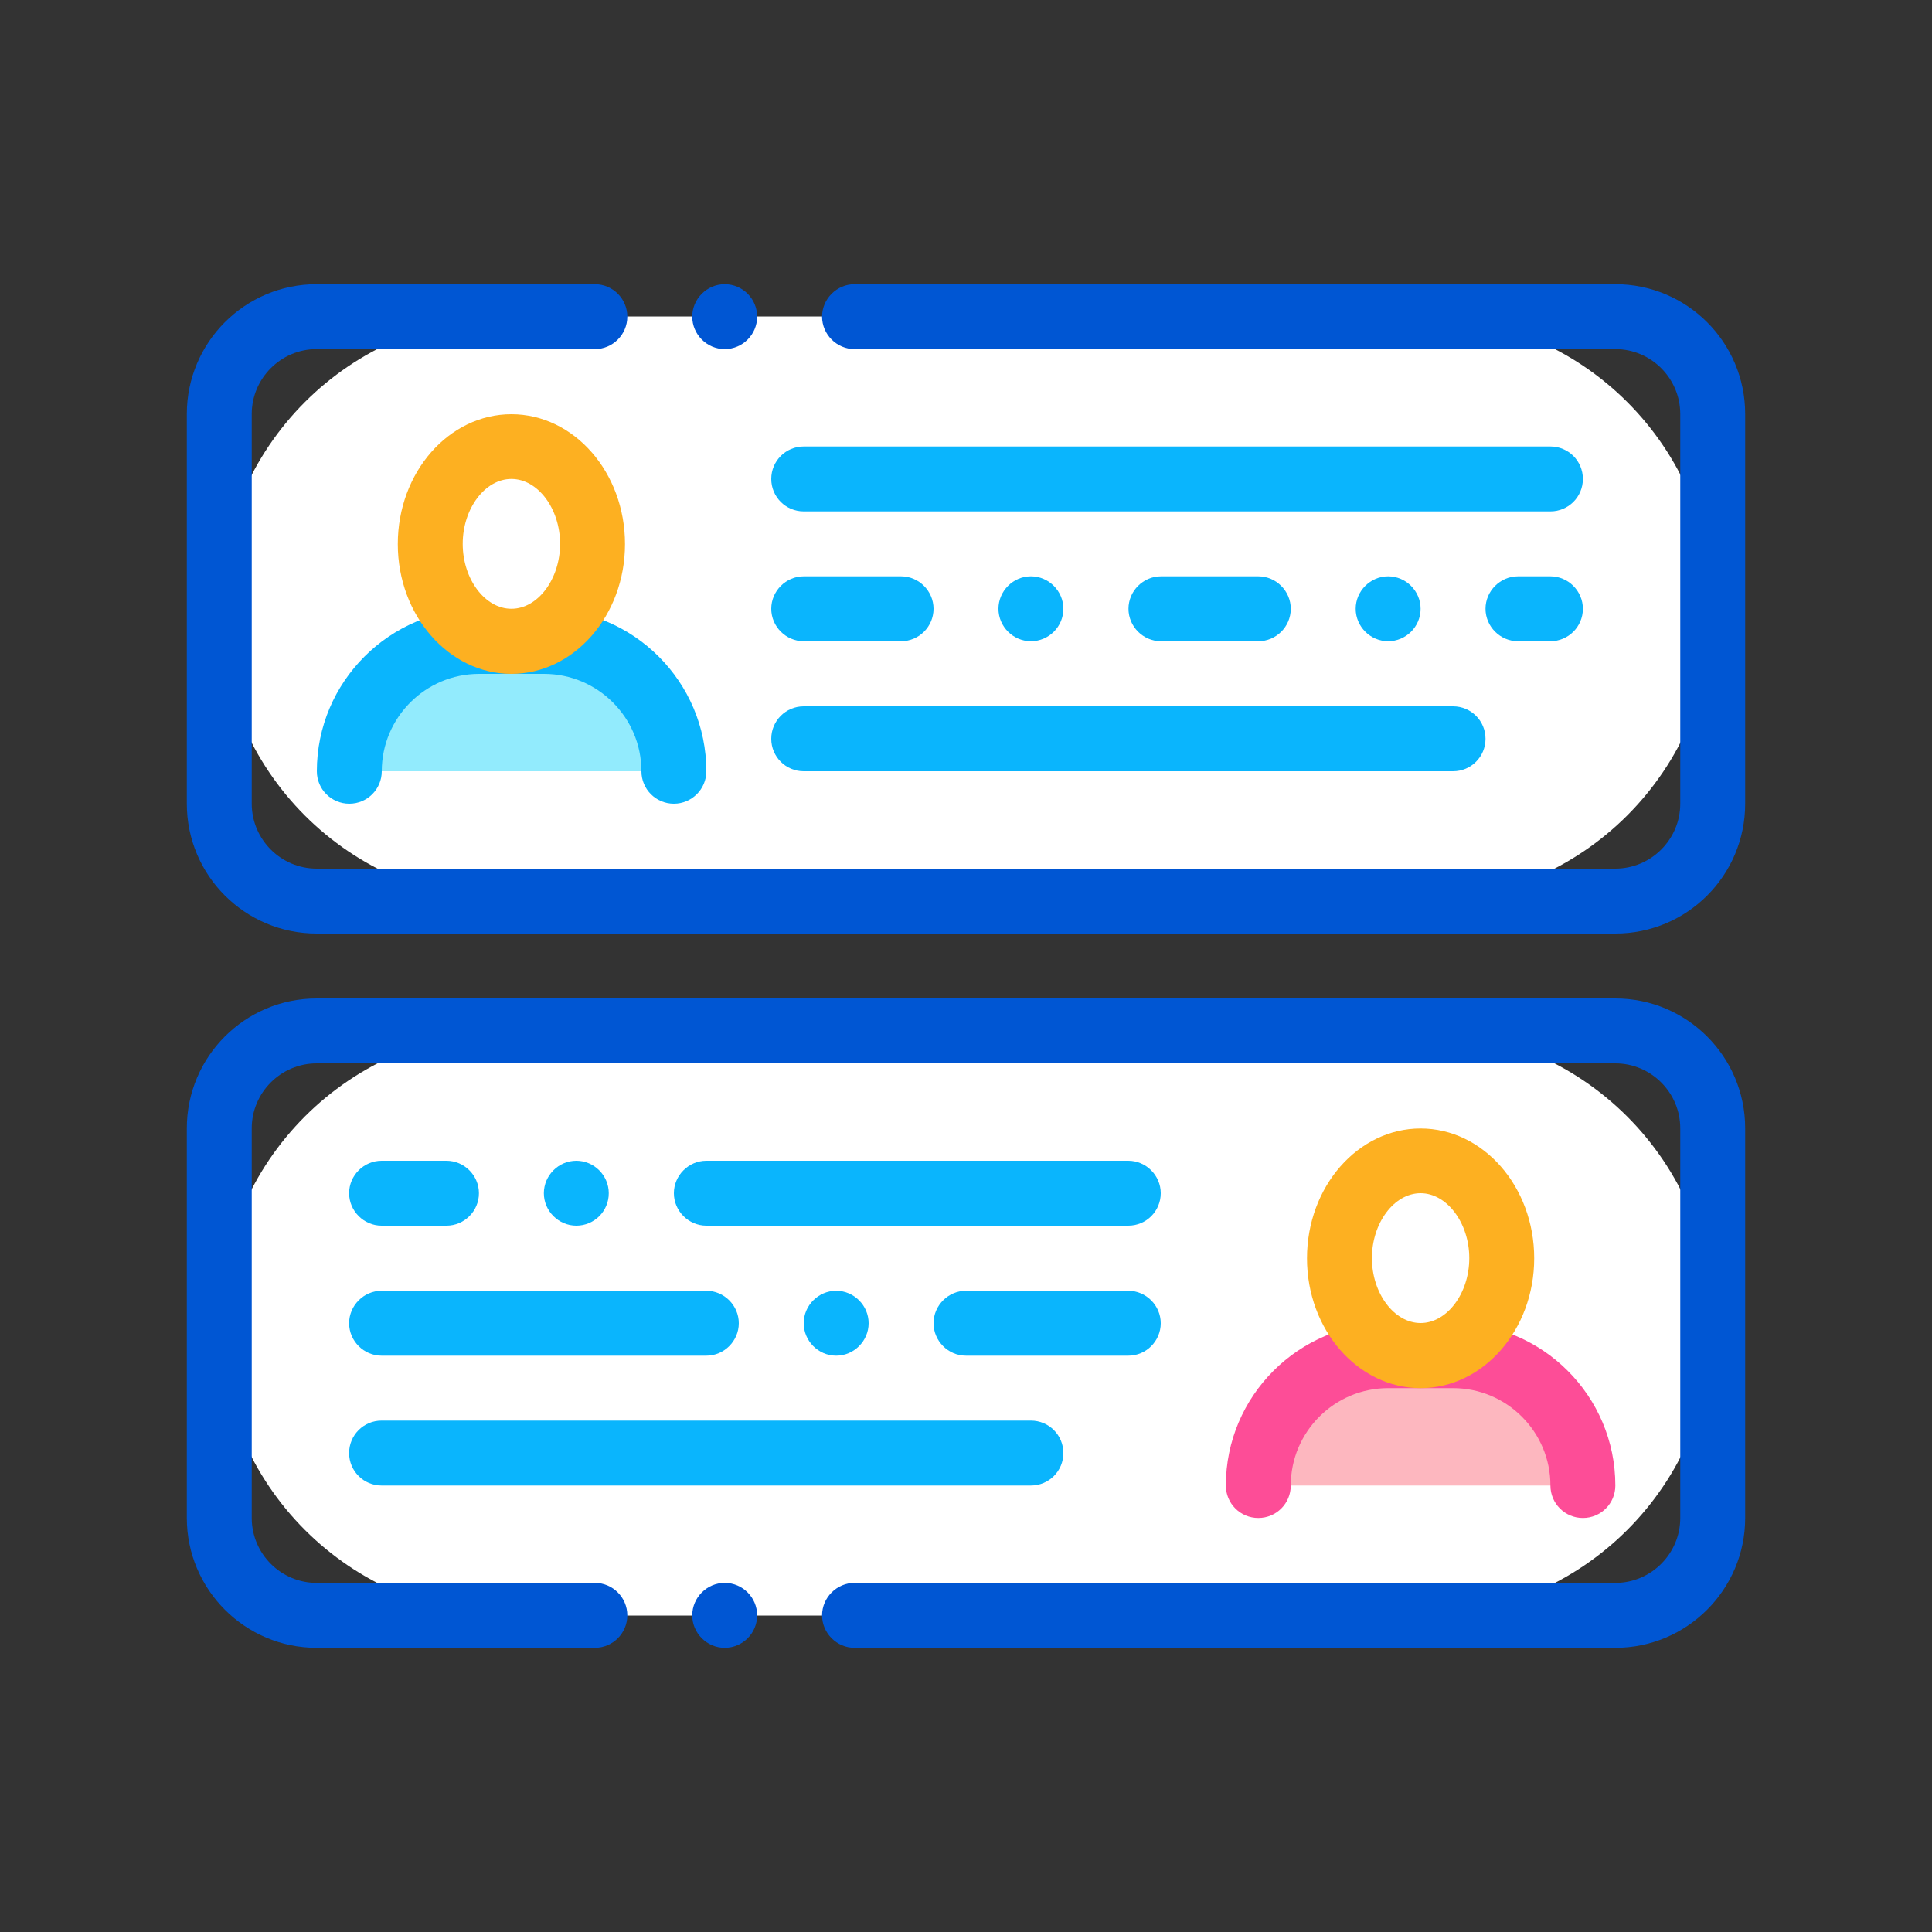 <?xml version="1.0" ?><svg style="enable-background:new 0 0 100 100;" version="1.1" viewBox="0 0 100 100" xml:space="preserve" xmlns="http://www.w3.org/2000/svg" xmlns:xlink="http://www.w3.org/1999/xlink"><rect x="0" y="0" width="100" height="100" fill="#333333" stroke="none"/><style type="text/css">
	.st0{fill:#FFFFFF;}
	.st1{fill:#0056D3;}
	.st2{fill:#92EBFD;}
	.st3{fill:#0AB5FD;}
	.st4{fill:#FDB021;}
	.st5{fill:#FDB7BF;}
	.st6{fill:#FD4D97;}
</style><g id="Layer_1"/><g id="Layer_2"><g><g><path class="st0" d="M73.53,46.64H26.47c-8.35,0-15.12-6.77-15.12-15.13l0,0c0-8.35,6.77-15.13,15.12-15.13h47.06     c8.35,0,15.13,6.77,15.13,15.13l0,0C88.65,39.87,81.88,46.64,73.53,46.64z"/><path class="st1" d="M83.61,48.32H16.39c-3.71,0-6.72-3.01-6.72-6.72V21.43c0-3.71,3.01-6.72,6.72-6.72h14.4     c0.93,0,1.68,0.76,1.68,1.68c0,0.92-0.75,1.68-1.68,1.68h-14.4c-1.85,0-3.36,1.51-3.36,3.36V41.6c0,1.85,1.51,3.36,3.36,3.36     h67.22c1.85,0,3.36-1.51,3.36-3.36V21.43c0-1.85-1.51-3.36-3.36-3.36H44.25c0,0,0,0-0.02,0c-0.92,0-1.68-0.76-1.68-1.68     c0-0.92,0.76-1.68,1.68-1.68h39.38c3.71,0,6.72,3.01,6.72,6.72V41.6C90.33,45.31,87.33,48.32,83.61,48.32z M37.51,18.07     c-0.92,0-1.68-0.76-1.68-1.68c0-0.92,0.76-1.68,1.68-1.68c0.93,0,1.68,0.76,1.68,1.68C39.19,17.31,38.44,18.07,37.51,18.07z"/></g><g><g><g><path class="st2" d="M34.88,39.92c0-3.71-3.01-6.72-6.72-6.72h-3.36c-3.71,0-6.72,3.01-6.72,6.72H34.88z"/><path class="st3" d="M34.88,41.6c-0.93,0-1.68-0.75-1.68-1.68c0-2.78-2.26-5.04-5.04-5.04h-3.36c-2.78,0-5.04,2.26-5.04,5.04       c0,0.93-0.75,1.68-1.68,1.68c-0.93,0-1.68-0.75-1.68-1.68c0-4.63,3.77-8.4,8.4-8.4h3.36c4.63,0,8.4,3.77,8.4,8.4       C36.56,40.85,35.8,41.6,34.88,41.6z"/></g></g><g><path class="st4" d="M26.47,34.88c-3.24,0-5.88-3.02-5.88-6.72c0-3.71,2.64-6.72,5.88-6.72s5.88,3.01,5.88,6.72      C32.35,31.86,29.71,34.88,26.47,34.88z M26.47,24.79c-1.37,0-2.52,1.54-2.52,3.36s1.15,3.36,2.52,3.36s2.52-1.54,2.52-3.36      S27.84,24.79,26.47,24.79z"/></g></g><g><path class="st0" d="M73.53,53.36H26.47c-8.35,0-15.12,6.77-15.12,15.13l0,0c0,8.35,6.77,15.13,15.12,15.13h47.06     c8.35,0,15.13-6.77,15.13-15.13l0,0C88.65,60.13,81.88,53.36,73.53,53.36z"/><path class="st1" d="M44.23,85.29c-0.92,0-1.68-0.76-1.68-1.68s0.76-1.68,1.68-1.68h39.38c1.85,0,3.36-1.51,3.36-3.36V58.4     c0-1.85-1.51-3.36-3.36-3.36H16.39c-1.85,0-3.36,1.51-3.36,3.36v20.17c0,1.85,1.51,3.36,3.36,3.36h14.4     c0.93,0,1.68,0.76,1.68,1.68s-0.75,1.68-1.68,1.68h-14.4c-3.71,0-6.72-3.02-6.72-6.72V58.4c0-3.71,3.01-6.72,6.72-6.72h67.22     c3.71,0,6.72,3.01,6.72,6.72v20.17c0,3.7-3.01,6.72-6.72,6.72H44.25H44.23z M37.51,85.29c-0.92,0-1.68-0.76-1.68-1.68     s0.76-1.68,1.68-1.68c0.93,0,1.68,0.76,1.68,1.68S38.44,85.29,37.51,85.29z"/></g><g><g><g><path class="st5" d="M65.13,76.89c0-3.71,3.01-6.72,6.72-6.72h3.36c3.71,0,6.72,3.01,6.72,6.72H65.13z"/><path class="st6" d="M81.93,78.57c-0.93,0-1.68-0.75-1.68-1.68c0-2.78-2.26-5.04-5.04-5.04h-3.36c-2.78,0-5.04,2.26-5.04,5.04       c0,0.93-0.75,1.68-1.68,1.68s-1.68-0.75-1.68-1.68c0-4.63,3.77-8.4,8.4-8.4h3.36c4.63,0,8.4,3.77,8.4,8.4       C83.61,77.82,82.86,78.57,81.93,78.57z"/></g></g><g><path class="st4" d="M73.53,71.85c-3.24,0-5.88-3.01-5.88-6.72c0-3.71,2.64-6.72,5.88-6.72c3.24,0,5.88,3.01,5.88,6.72      C79.41,68.83,76.77,71.85,73.53,71.85z M73.53,61.76c-1.37,0-2.52,1.54-2.52,3.36s1.15,3.36,2.52,3.36      c1.37,0,2.52-1.54,2.52-3.36S74.89,61.76,73.53,61.76z"/></g></g><g><path class="st3" d="M80.25,26.47H41.6c-0.93,0-1.68-0.75-1.68-1.68c0-0.93,0.75-1.68,1.68-1.68h38.65     c0.93,0,1.68,0.75,1.68,1.68C81.93,25.72,81.18,26.47,80.25,26.47z"/></g><g><path class="st3" d="M80.25,33.19h-1.68c-0.92,0-1.68-0.76-1.68-1.68c0-0.92,0.76-1.68,1.68-1.68h1.68     c0.92,0,1.68,0.76,1.68,1.68C81.93,32.44,81.17,33.19,80.25,33.19z M71.85,33.19c-0.92,0-1.68-0.76-1.68-1.68     c0-0.92,0.76-1.68,1.68-1.68c0.92,0,1.68,0.76,1.68,1.68C73.53,32.44,72.77,33.19,71.85,33.19z M65.13,33.19h-5.04     c-0.92,0-1.68-0.76-1.68-1.68c0-0.92,0.76-1.68,1.68-1.68h5.04c0.92,0,1.68,0.76,1.68,1.68C66.81,32.44,66.05,33.19,65.13,33.19z      M53.36,33.19c-0.92,0-1.68-0.76-1.68-1.68c0-0.92,0.76-1.68,1.68-1.68c0.92,0,1.68,0.76,1.68,1.68     C55.04,32.44,54.28,33.19,53.36,33.19z M46.64,33.19H41.6c-0.92,0-1.68-0.76-1.68-1.68c0-0.92,0.76-1.68,1.68-1.68h5.04     c0.92,0,1.68,0.76,1.68,1.68C48.32,32.44,47.56,33.19,46.64,33.19z"/></g><g><path class="st3" d="M75.21,39.92H41.6c-0.93,0-1.68-0.75-1.68-1.68c0-0.93,0.75-1.68,1.68-1.68h33.61     c0.93,0,1.68,0.75,1.68,1.68C76.89,39.17,76.14,39.92,75.21,39.92z"/></g><g><path class="st3" d="M58.4,63.44H36.56c-0.92,0-1.68-0.76-1.68-1.68c0-0.92,0.76-1.68,1.68-1.68H58.4c0.92,0,1.68,0.76,1.68,1.68     C60.08,62.69,59.33,63.44,58.4,63.44z M29.83,63.44c-0.92,0-1.68-0.76-1.68-1.68c0-0.92,0.76-1.68,1.68-1.68     c0.92,0,1.68,0.76,1.68,1.68C31.51,62.69,30.76,63.44,29.83,63.44z M23.11,63.44h-3.36c-0.92,0-1.68-0.76-1.68-1.68     c0-0.92,0.76-1.68,1.68-1.68h3.36c0.92,0,1.68,0.76,1.68,1.68C24.79,62.69,24.03,63.44,23.11,63.44z"/></g><g><path class="st3" d="M58.4,70.17H50c-0.92,0-1.68-0.76-1.68-1.68s0.76-1.68,1.68-1.68h8.4c0.92,0,1.68,0.76,1.68,1.68     S59.33,70.17,58.4,70.17z M43.28,70.17c-0.92,0-1.68-0.76-1.68-1.68s0.76-1.68,1.68-1.68s1.68,0.76,1.68,1.68     S44.2,70.17,43.28,70.17z M36.56,70.17H19.75c-0.92,0-1.68-0.76-1.68-1.68s0.76-1.68,1.68-1.68h16.81c0.92,0,1.68,0.76,1.68,1.68     S37.48,70.17,36.56,70.17z"/></g><g><path class="st3" d="M53.36,76.89H19.75c-0.93,0-1.68-0.75-1.68-1.68c0-0.93,0.75-1.68,1.68-1.68h33.61     c0.93,0,1.68,0.75,1.68,1.68C55.04,76.14,54.29,76.89,53.36,76.89z"/></g></g></g></svg>